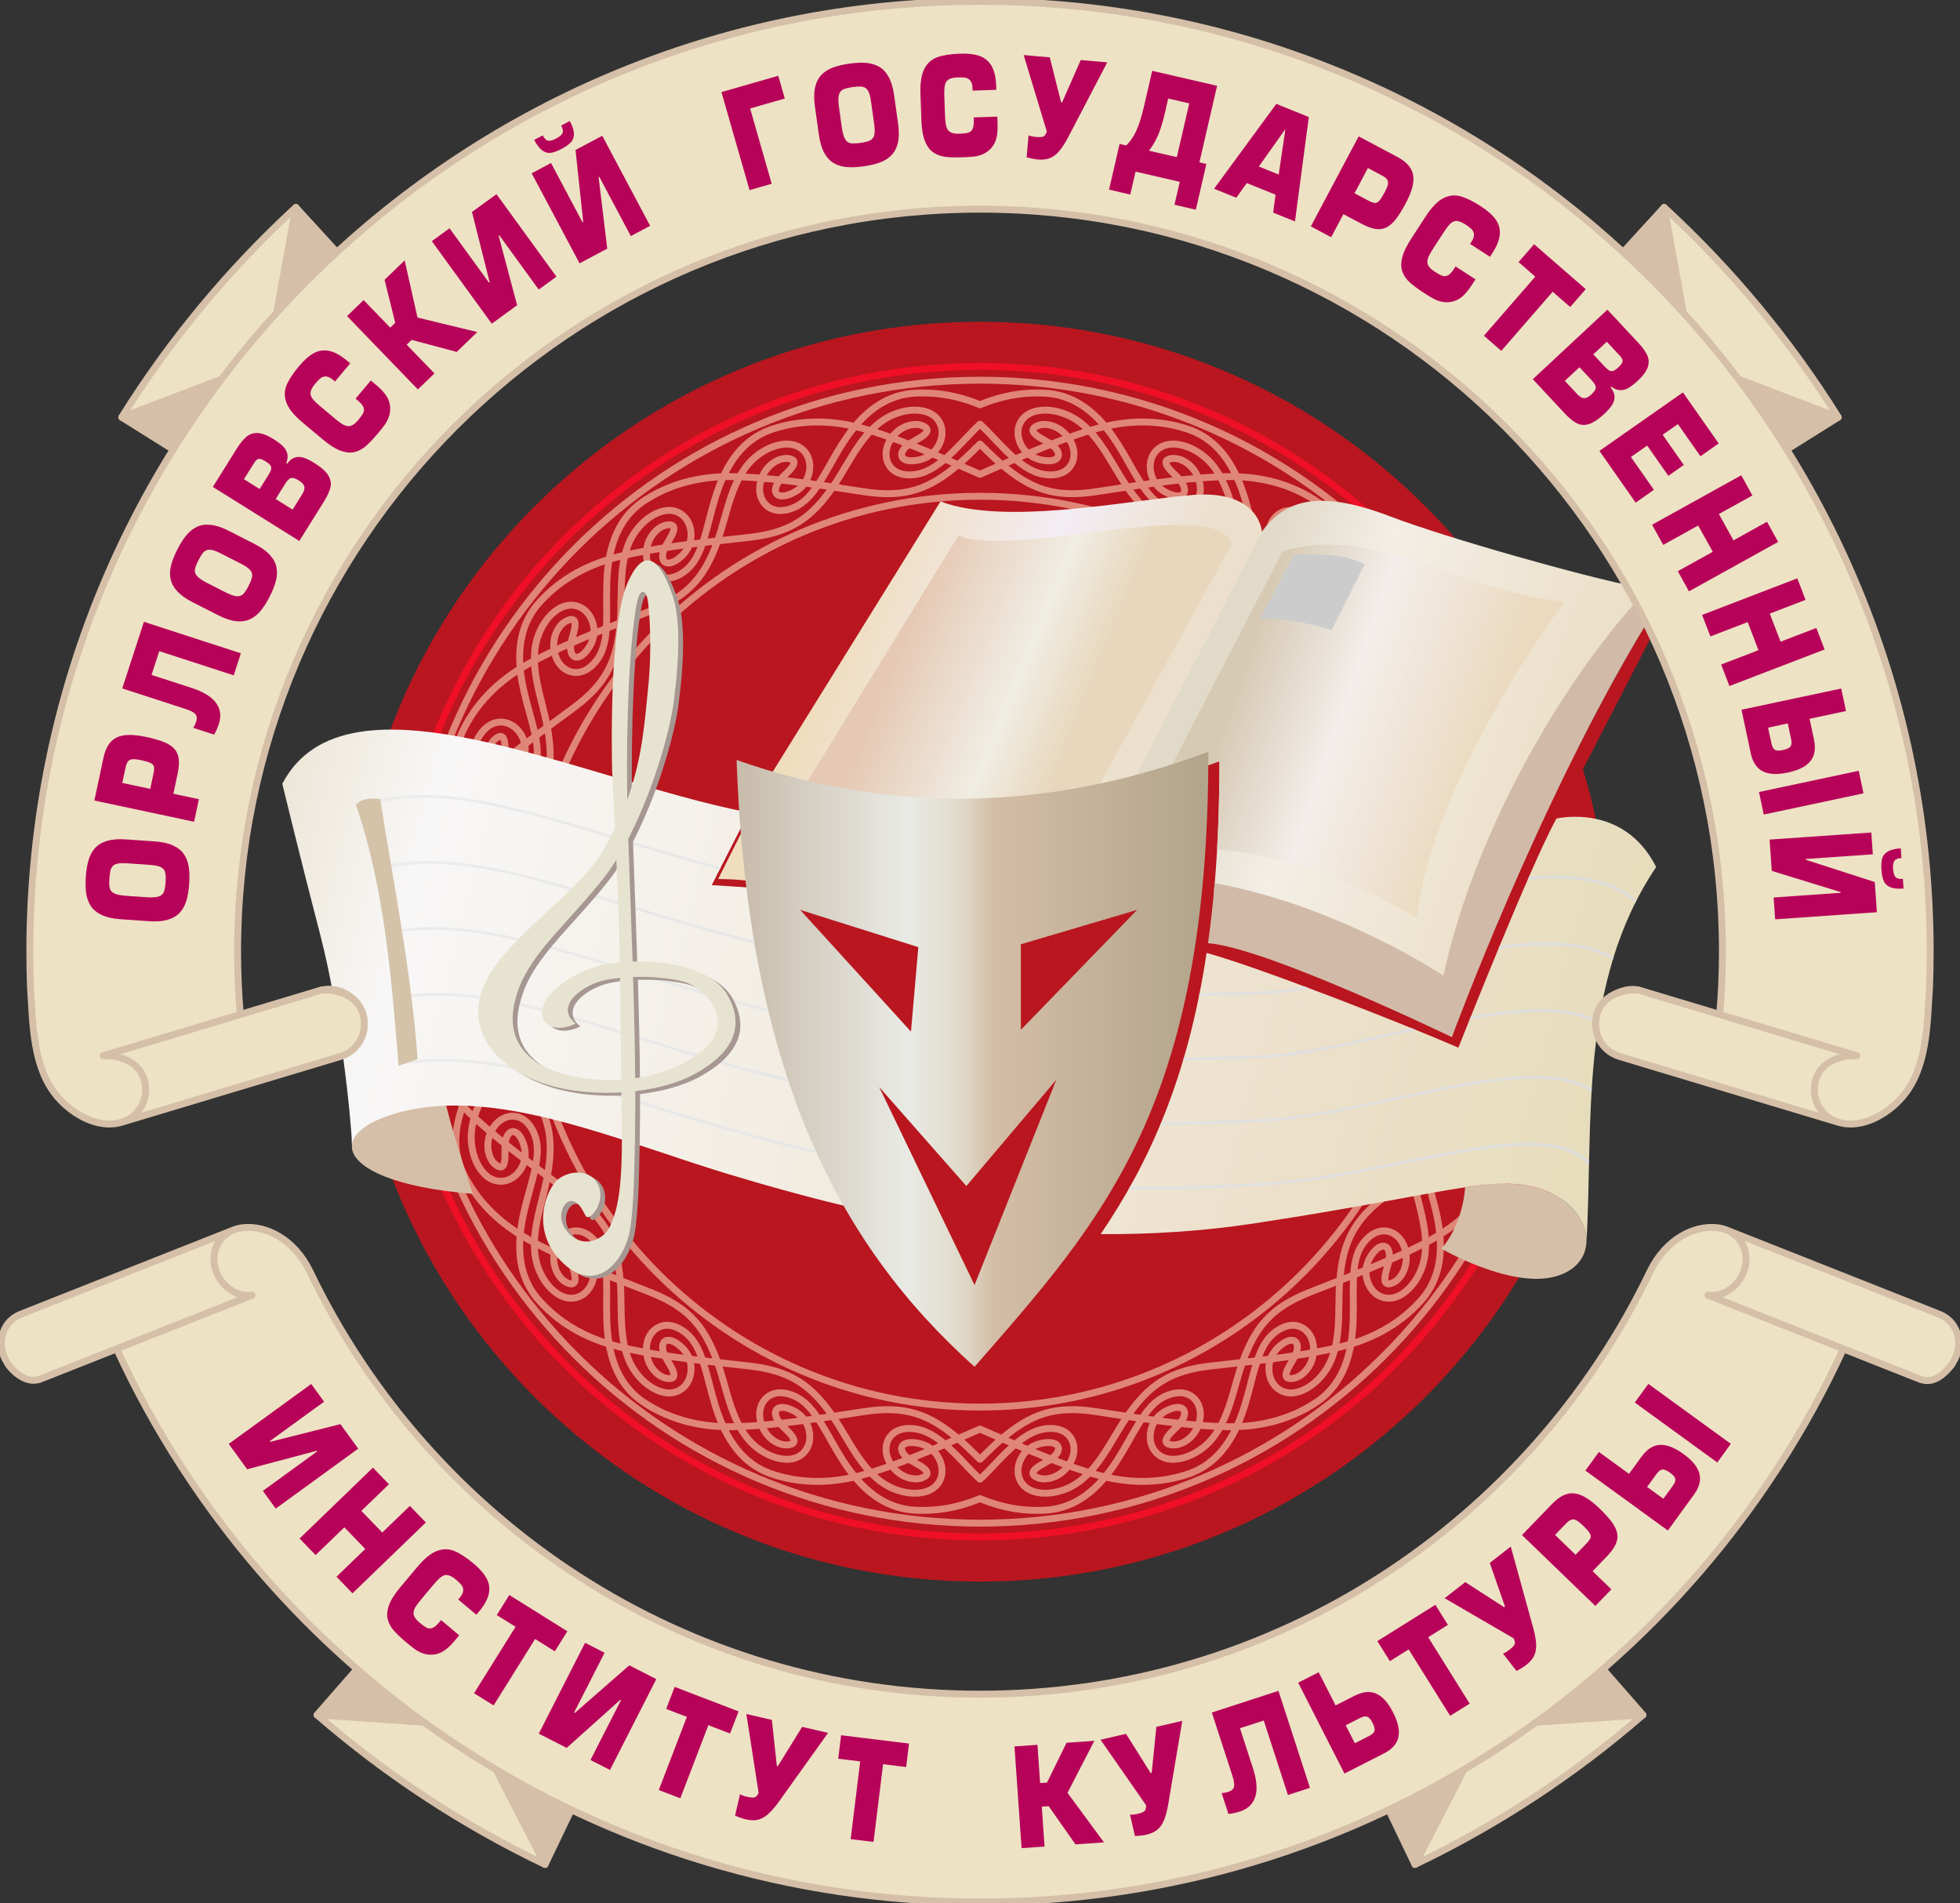 <?xml version="1.0" encoding="utf-8"?>
<!-- Generator: Adobe Illustrator 21.1.0, SVG Export Plug-In . SVG Version: 6.00 Build 0)  -->
<svg version="1.1" id="Layer_1" xmlns="http://www.w3.org/2000/svg" xmlns:xlink="http://www.w3.org/1999/xlink" x="0px" y="0px"
	 viewBox="0 0 201.246 195.406" enable-background="new 0 0 201.246 195.406" xml:space="preserve">
<rect x="0" y="0" width="201.246" height="195.406" fill="#333333" stroke="none"/>
<path id="_226324256" fill="#B9161F" d="M100.623,33.032c28.479,0,52.663,18.418,61.291,43.989V77.02
	c2.212-4.405,4.612-8.85,7.12-12.973c0.196,0.398,0.39,0.799,0.579,1.201l-7.081,13.719c1.794,5.931,2.762,12.22,2.762,18.735
	c0,0.297-0.008,0.593-0.012,0.889c-4.265,4.679-4.484,13.394-2.778,17.942c-8.063,26.528-32.721,45.84-61.881,45.84
	c-35.711,0-64.671-28.96-64.671-64.671S64.912,33.032,100.623,33.032z"/>
<path id="_226318400" fill="none" stroke="#E08676" stroke-width="0.709" stroke-linecap="round" stroke-linejoin="round" d="
	M50.545,110.735c-1.182,2.116-2.393,4.342-2.126,6.724c0.154,1.383,0.721,2.531,1.467,3.199c1.124,1.006,2.621,0.733,3.473-0.455
	c0.688-0.963,0.698-2.021,0.31-2.981c-0.496-1.225-1.241-1.333-1.609-0.567c-0.315,0.653-0.177,1.491-0.212,2.195
	c-0.047,0.923-0.344,1.285-1.074,0.619c-0.645-0.587-1.121-2.236-0.065-3.782c1.02-1.494,3.252-1.69,4.207,0.865
	c0.793,2.123-0.434,4.824-1.149,8.019c-0.852,3.794-0.357,6.561,1.345,8.669c2.036,2.406,4.82,4.096,8.273,4.979
	c3.391,0.867,7.775,1.393,13.51,2.016c4.313,0.469,6.43,2.019,8.638,5.209c1.746,2.525,3.117,6.045,6.099,7.349
	c1.275,0.557,2.552,0.642,3.504,0.329c1.434-0.47,1.946-1.903,1.342-3.234c-0.489-1.079-1.4-1.615-2.427-1.759
	c-1.309-0.184-1.774,0.407-1.296,1.109c0.408,0.6,1.203,0.898,1.796,1.281c0.775,0.502,0.94,0.939-0.001,1.239
	c-0.831,0.265-2.498-0.146-3.309-1.834c-0.784-1.63,0.161-3.661,2.853-3.21c2.565,0.43,4.737,3.538,6.532,5.144
	c1.795-1.605,3.967-4.714,6.532-5.144c2.691-0.451,3.637,1.58,2.853,3.21c-0.811,1.688-2.478,2.099-3.309,1.834
	c-0.941-0.3-0.776-0.737,0-1.239c0.592-0.383,1.387-0.682,1.795-1.281c0.479-0.702,0.013-1.293-1.296-1.109
	c-1.026,0.144-1.938,0.68-2.427,1.759c-0.604,1.331-0.092,2.765,1.342,3.234c0.952,0.313,2.229,0.228,3.504-0.329
	c2.981-1.304,4.353-4.823,6.1-7.349c2.207-3.19,4.324-4.74,8.637-5.209c5.734-0.623,10.119-1.148,13.51-2.016
	c3.454-0.884,6.237-2.573,8.273-4.979c1.702-2.108,2.196-4.875,1.346-8.669c-0.717-3.194-1.943-5.896-1.149-8.019
	c0.955-2.556,3.187-2.359,4.207-0.865c1.055,1.546,0.578,3.195-0.066,3.782c-0.73,0.666-1.027,0.304-1.074-0.619
	c-0.035-0.704,0.104-1.542-0.211-2.195c-0.369-0.766-1.114-0.657-1.609,0.567c-0.389,0.961-0.38,2.019,0.31,2.981
	c0.851,1.188,2.348,1.461,3.472,0.455c0.747-0.668,1.313-1.816,1.467-3.199c0.267-2.382-0.944-4.607-2.125-6.724 M53.547,110.72
	c0.074,0.092,0.148,0.185,0.223,0.277c2.718,3.38,3.119,5.974,2.424,9.79c-0.55,3.021-2.069,6.479-0.883,9.509
	c0.508,1.296,1.351,2.259,2.245,2.711c1.346,0.681,2.722,0.03,3.236-1.339c0.416-1.108,0.151-2.132-0.473-2.959
	c-0.796-1.056-1.544-0.967-1.702-0.132c-0.135,0.712,0.217,1.485,0.364,2.175c0.194,0.904,0.001,1.33-0.877,0.877
	c-0.774-0.4-1.662-1.87-1.043-3.637c0.599-1.708,2.703-2.475,4.288-0.253c1.315,1.845,0.83,4.771,0.965,8.043
	c0.16,3.884,1.354,6.429,3.543,8.025c2.59,1.797,5.716,2.709,9.28,2.668c3.5-0.039,7.871-0.667,13.571-1.55
	c4.286-0.663,6.732,0.286,9.691,2.797c0.742,0.631,1.475,1.367,2.223,2.096c0.748-0.729,1.48-1.465,2.224-2.096
	c2.958-2.511,5.404-3.46,9.69-2.797c5.701,0.883,10.071,1.511,13.571,1.55c3.564,0.041,6.691-0.871,9.28-2.668
	c2.189-1.597,3.384-4.142,3.543-8.025c0.135-3.271-0.351-6.198,0.965-8.043c1.585-2.222,3.689-1.455,4.288,0.253
	c0.619,1.767-0.269,3.236-1.043,3.637c-0.878,0.453-1.071,0.027-0.877-0.877c0.148-0.689,0.499-1.463,0.364-2.175
	c-0.158-0.835-0.906-0.924-1.701,0.132c-0.625,0.827-0.89,1.851-0.473,2.959c0.515,1.369,1.89,2.02,3.235,1.339
	c0.895-0.452,1.737-1.415,2.245-2.711c1.187-3.03-0.333-6.487-0.883-9.509c-0.695-3.816-0.294-6.41,2.424-9.79
	c0.075-0.093,0.149-0.186,0.223-0.277 M45.343,110.713c0.736,1.215,1.66,2.37,2.771,3.457c2.504,2.446,6.038,5.093,10.692,8.501
	c3.501,2.562,4.559,4.963,4.876,8.829c0.25,3.061-0.323,6.794,1.607,9.413c0.826,1.12,1.89,1.832,2.87,2.038
	c1.477,0.309,2.637-0.676,2.779-2.131c0.115-1.179-0.405-2.099-1.223-2.736c-1.041-0.813-1.74-0.535-1.677,0.313
	c0.054,0.724,0.593,1.379,0.914,2.007c0.421,0.823,0.345,1.285-0.62,1.074c-0.853-0.187-2.09-1.376-1.948-3.243
	c0.136-1.804,1.971-3.09,4.075-1.354c1.749,1.441,2.038,4.394,3.015,7.519c1.159,3.711,2.971,5.859,5.499,6.835
	c2.966,1.065,6.222,1.138,9.655,0.176c3.218-0.901,7.063-2.526,11.993-4.697c4.93,2.171,8.775,3.796,11.994,4.697
	c3.433,0.962,6.688,0.89,9.654-0.176c2.528-0.976,4.34-3.124,5.5-6.835c0.977-3.125,1.265-6.077,3.014-7.519
	c2.105-1.736,3.939-0.45,4.076,1.354c0.141,1.867-1.097,3.057-1.949,3.243c-0.965,0.211-1.041-0.251-0.62-1.074
	c0.321-0.628,0.86-1.283,0.915-2.007c0.063-0.848-0.637-1.126-1.678-0.313c-0.817,0.638-1.338,1.558-1.223,2.736
	c0.143,1.455,1.303,2.439,2.779,2.131c0.98-0.206,2.045-0.918,2.87-2.038c1.931-2.619,1.357-6.353,1.608-9.413
	c0.316-3.866,1.375-6.268,4.875-8.829c4.654-3.408,8.189-6.055,10.692-8.501c1.111-1.087,2.036-2.242,2.771-3.457 M48.863,110.691
	c-0.153,0.272-0.307,0.552-0.455,0.836c-1.804,3.443-2.042,6.244-0.944,8.722c1.344,2.851,3.596,5.203,6.703,6.951
	c3.051,1.715,7.15,3.356,12.528,5.443c4.043,1.568,5.688,3.614,6.994,7.267c1.033,2.892,1.446,6.646,3.989,8.677
	c1.088,0.868,2.299,1.28,3.3,1.226c1.506-0.084,2.372-1.335,2.133-2.778c-0.193-1.168-0.935-1.922-1.889-2.326
	c-1.217-0.516-1.82-0.065-1.539,0.736c0.239,0.685,0.93,1.179,1.402,1.702c0.62,0.686,0.666,1.151-0.321,1.197
	c-0.871,0.04-2.374-0.788-2.722-2.628c-0.335-1.778,1.104-3.495,3.587-2.362c2.063,0.939,3.105,3.717,4.857,6.482
	c2.08,3.284,4.387,4.891,7.081,5.179c2.356,0.196,4.726-0.19,7.056-1.163c2.33,0.973,4.699,1.359,7.056,1.163
	c2.694-0.288,5.001-1.895,7.081-5.179c1.752-2.766,2.796-5.543,4.857-6.482c2.483-1.133,3.922,0.584,3.587,2.362
	c-0.347,1.84-1.851,2.668-2.722,2.628c-0.986-0.046-0.94-0.512-0.321-1.197c0.474-0.523,1.164-1.018,1.403-1.702
	c0.28-0.802-0.323-1.252-1.54-0.736c-0.954,0.404-1.695,1.158-1.889,2.326c-0.239,1.443,0.627,2.694,2.133,2.778
	c1.001,0.055,2.213-0.357,3.3-1.226c2.543-2.031,2.956-5.785,3.989-8.677c1.307-3.652,2.951-5.698,6.995-7.267
	c5.378-2.087,9.477-3.729,12.528-5.443c3.106-1.748,5.358-4.101,6.702-6.951c1.099-2.478,0.859-5.278-0.944-8.722
	c-0.148-0.284-0.301-0.563-0.454-0.836 M50.545,84.672c-1.182-2.116-2.393-4.342-2.126-6.724c0.154-1.383,0.721-2.53,1.467-3.199
	c1.124-1.006,2.621-0.733,3.473,0.456c0.688,0.963,0.697,2.02,0.31,2.98c-0.496,1.226-1.241,1.333-1.609,0.567
	c-0.315-0.652-0.177-1.49-0.212-2.195c-0.047-0.923-0.344-1.285-1.074-0.619c-0.645,0.587-1.121,2.236-0.065,3.782
	c1.02,1.494,3.252,1.691,4.207-0.865c0.793-2.123-0.434-4.824-1.149-8.019c-0.852-3.794-0.357-6.561,1.345-8.669
	c2.036-2.406,4.82-4.096,8.273-4.979c3.391-0.867,7.775-1.393,13.51-2.016c4.313-0.469,6.43-2.019,8.638-5.209
	c1.746-2.525,3.117-6.045,6.099-7.349c1.275-0.557,2.552-0.642,3.504-0.329c1.434,0.471,1.946,1.903,1.342,3.235
	c-0.489,1.078-1.4,1.614-2.427,1.758c-1.309,0.184-1.774-0.407-1.296-1.109c0.408-0.6,1.203-0.898,1.796-1.281
	c0.775-0.502,0.94-0.939-0.001-1.239c-0.831-0.265-2.498,0.146-3.309,1.834c-0.784,1.631,0.161,3.661,2.853,3.211
	c2.565-0.431,4.737-3.539,6.532-5.145c1.795,1.605,3.967,4.714,6.532,5.145c2.691,0.45,3.637-1.58,2.853-3.211
	c-0.811-1.688-2.478-2.099-3.309-1.834c-0.941,0.3-0.776,0.737,0,1.239c0.592,0.383,1.387,0.682,1.795,1.281
	c0.479,0.702,0.013,1.293-1.296,1.109c-1.026-0.144-1.938-0.68-2.427-1.758c-0.604-1.332-0.092-2.765,1.342-3.235
	c0.952-0.313,2.229-0.228,3.504,0.329c2.981,1.304,4.353,4.823,6.1,7.349c2.207,3.19,4.324,4.74,8.637,5.209
	c5.734,0.623,10.119,1.148,13.51,2.016c3.454,0.884,6.237,2.573,8.273,4.979c1.702,2.108,2.196,4.875,1.346,8.669
	c-0.717,3.194-1.943,5.896-1.149,8.019c0.955,2.557,3.187,2.359,4.207,0.865c1.055-1.546,0.578-3.195-0.066-3.782
	c-0.73-0.666-1.027-0.304-1.074,0.619c-0.035,0.705,0.104,1.543-0.211,2.195c-0.369,0.766-1.114,0.658-1.609-0.567
	c-0.389-0.961-0.38-2.018,0.31-2.98c0.851-1.189,2.348-1.462,3.472-0.456c0.747,0.669,1.313,1.816,1.467,3.199
	c0.267,2.382-0.944,4.607-2.125,6.724 M53.547,84.688c0.074-0.093,0.148-0.185,0.223-0.278c2.718-3.38,3.119-5.974,2.424-9.79
	c-0.55-3.021-2.069-6.479-0.883-9.509c0.508-1.296,1.351-2.259,2.245-2.711c1.346-0.681,2.722-0.03,3.236,1.339
	c0.416,1.108,0.151,2.132-0.473,2.96c-0.796,1.055-1.544,0.966-1.702,0.131c-0.135-0.712,0.217-1.485,0.364-2.175
	c0.194-0.904,0.001-1.33-0.877-0.876c-0.774,0.399-1.662,1.869-1.043,3.636c0.599,1.708,2.703,2.475,4.288,0.253
	c1.315-1.845,0.83-4.771,0.965-8.042c0.16-3.885,1.354-6.43,3.543-8.026c2.59-1.797,5.716-2.709,9.28-2.668
	c3.5,0.04,7.871,0.667,13.571,1.55c4.286,0.663,6.732-0.286,9.691-2.797c0.742-0.631,1.475-1.367,2.223-2.096
	c0.748,0.729,1.48,1.465,2.224,2.096c2.958,2.511,5.404,3.46,9.69,2.797c5.701-0.883,10.071-1.51,13.571-1.55
	c3.564-0.041,6.691,0.871,9.28,2.668c2.189,1.597,3.384,4.142,3.543,8.026c0.135,3.271-0.351,6.197,0.965,8.042
	c1.585,2.222,3.689,1.455,4.288-0.253c0.619-1.767-0.269-3.236-1.043-3.636c-0.878-0.454-1.071-0.028-0.877,0.876
	c0.148,0.689,0.499,1.463,0.364,2.175c-0.158,0.835-0.906,0.924-1.701-0.131c-0.625-0.828-0.89-1.852-0.473-2.96
	c0.515-1.369,1.89-2.02,3.235-1.339c0.895,0.452,1.737,1.415,2.245,2.711c1.187,3.03-0.333,6.487-0.883,9.509
	c-0.695,3.816-0.294,6.41,2.424,9.79c0.075,0.094,0.149,0.186,0.223,0.278 M45.343,84.694c0.736-1.215,1.66-2.37,2.771-3.457
	c2.504-2.446,6.038-5.093,10.692-8.5c3.501-2.563,4.559-4.963,4.876-8.83c0.25-3.061-0.323-6.794,1.607-9.413
	c0.826-1.12,1.89-1.832,2.87-2.038c1.477-0.309,2.637,0.676,2.779,2.131c0.115,1.179-0.405,2.099-1.223,2.737
	c-1.041,0.813-1.74,0.534-1.677-0.313c0.054-0.724,0.593-1.379,0.914-2.007c0.421-0.823,0.345-1.285-0.62-1.074
	c-0.853,0.187-2.09,1.376-1.948,3.243c0.136,1.804,1.971,3.09,4.075,1.354c1.749-1.441,2.038-4.394,3.015-7.519
	c1.159-3.711,2.971-5.859,5.499-6.835c2.966-1.065,6.222-1.138,9.655-0.176c3.218,0.901,7.063,2.526,11.993,4.697
	c4.93-2.171,8.775-3.796,11.994-4.697c3.433-0.962,6.688-0.89,9.654,0.176c2.528,0.976,4.34,3.124,5.5,6.835
	c0.977,3.125,1.265,6.077,3.014,7.519c2.105,1.736,3.939,0.45,4.076-1.354c0.141-1.867-1.097-3.057-1.949-3.243
	c-0.965-0.211-1.041,0.251-0.62,1.074c0.321,0.628,0.86,1.283,0.915,2.007c0.063,0.848-0.637,1.126-1.678,0.313
	c-0.817-0.639-1.338-1.559-1.223-2.737c0.143-1.455,1.303-2.439,2.779-2.131c0.98,0.206,2.045,0.918,2.87,2.038
	c1.931,2.619,1.357,6.353,1.608,9.413c0.316,3.867,1.375,6.268,4.875,8.83c4.654,3.407,8.189,6.054,10.692,8.5
	c1.111,1.087,2.036,2.242,2.771,3.457 M48.863,84.716c-0.153-0.272-0.307-0.552-0.455-0.836c-1.804-3.443-2.042-6.244-0.944-8.722
	c1.344-2.851,3.596-5.203,6.703-6.95c3.051-1.716,7.15-3.357,12.528-5.444c4.043-1.568,5.688-3.613,6.994-7.267
	c1.033-2.892,1.446-6.646,3.989-8.677c1.088-0.868,2.299-1.28,3.3-1.225c1.506,0.083,2.372,1.334,2.133,2.777
	c-0.193,1.168-0.935,1.922-1.889,2.326c-1.217,0.516-1.82,0.066-1.539-0.736c0.239-0.685,0.93-1.179,1.402-1.702
	c0.62-0.686,0.666-1.151-0.321-1.197c-0.871-0.04-2.374,0.788-2.722,2.628c-0.335,1.778,1.104,3.495,3.587,2.363
	c2.063-0.94,3.105-3.718,4.857-6.482c2.08-3.285,4.387-4.892,7.081-5.18c2.356-0.196,4.726,0.19,7.056,1.163
	c2.33-0.973,4.699-1.359,7.056-1.163c2.694,0.288,5.001,1.895,7.081,5.18c1.752,2.765,2.796,5.542,4.857,6.482
	c2.483,1.132,3.922-0.585,3.587-2.363c-0.347-1.84-1.851-2.668-2.722-2.628c-0.986,0.046-0.94,0.512-0.321,1.197
	c0.474,0.523,1.164,1.018,1.403,1.702c0.28,0.803-0.323,1.252-1.54,0.736c-0.954-0.404-1.695-1.158-1.889-2.326
	c-0.239-1.443,0.627-2.694,2.133-2.777c1.001-0.056,2.213,0.356,3.3,1.225c2.543,2.031,2.956,5.785,3.989,8.677
	c1.307,3.653,2.951,5.698,6.995,7.267c5.378,2.087,9.477,3.729,12.528,5.444c3.106,1.747,5.358,4.1,6.702,6.95
	c1.099,2.478,0.859,5.278-0.944,8.722c-0.148,0.284-0.301,0.563-0.454,0.836"/>
<g>
	<path id="_230079728" fill="none" stroke="#EF0F26" stroke-width="0.709" stroke-linecap="round" stroke-linejoin="round" d="
		M160.709,97.703c0,33.179-26.907,60.086-60.086,60.086s-60.086-26.907-60.086-60.086s26.907-60.086,60.086-60.086
		c27.366,0,50.466,18.305,57.72,43.336"/>
	<path id="_230078192" fill="none" stroke="#E08676" stroke-width="0.709" stroke-linecap="round" stroke-linejoin="round" d="
		M159.292,97.703c0,32.396-26.272,58.669-58.669,58.669S41.954,130.1,41.954,97.703s26.272-58.669,58.669-58.669
		c27.258,0,50.18,18.599,56.766,43.795"/>
	<path id="_230102840" fill="none" stroke="#E08676" stroke-width="0.709" stroke-linecap="round" stroke-linejoin="round" d="
		M145.564,110.636c-5.611,19.528-23.61,33.82-44.94,33.82c-25.816,0-46.753-20.937-46.753-46.753S74.807,50.95,100.623,50.95
		s46.753,20.937,46.753,46.753"/>
</g>
<g>
	<path id="_226337480" fill="#D6BFA8" d="M40.188,114.083c-2.67,0.817-3.911,1.879-4.063,3.046c0.005,0.181,0.023,0.688,0.02,0.801
		c0.295,1.995,4.338,3.994,12.395,4.631c0,0-1.989-5.91-2.863-9.59C43.804,113.036,41.919,113.554,40.188,114.083z M150.436,121.894
		c-0.231,3.113-1.631,5.486-2.463,6.291c0,0,6.755,3.907,11.34,2.955c2.252-0.469,3.415-1.85,3.563-3.426
		c0.005-0.075,0.01-0.151,0.015-0.228c0.077-2.439-2.22-5.254-6.619-5.859C154.69,121.409,152.885,121.531,150.436,121.894z"/>
	<g>
		
			<linearGradient id="_226322120_1_" gradientUnits="userSpaceOnUse" x1="1616.444" y1="1971.77" x2="1720.218" y2="2011.551" gradientTransform="matrix(0.283 0 0 0.283 -371.062 -493.237)">
			<stop  offset="0" style="stop-color:#EFDDBE"/>
			<stop  offset="0.549" style="stop-color:#F3EDF4"/>
			<stop  offset="1" style="stop-color:#ECE0CD"/>
		</linearGradient>
		<path id="_226322120" fill="url(#_226322120_1_)" d="M82.417,81.25c11.253,2.669,23.79,2.342,35.042-0.667l13.385-26.021
			l-1.274,0.028c0,0-0.227-4.296-7.056-3.778c-6.302,0.478-19.224,3.223-25.946,0.667L78.708,80.25
			C79.879,80.591,81.246,80.973,82.417,81.25z M76.353,85.035l-2.619,5.209c0,0,2.282,0.003,3.431,0.25L76.353,85.035z"/>
		
			<linearGradient id="_226326512_1_" gradientUnits="userSpaceOnUse" x1="1757.323" y1="1984.873" x2="1868.431" y2="2025.492" gradientTransform="matrix(0.283 0 0 0.283 -371.062 -493.237)">
			<stop  offset="0" style="stop-color:#E2DAC9"/>
			<stop  offset="0.329" style="stop-color:#F3EFE6"/>
			<stop  offset="1" style="stop-color:#ECE0CA"/>
		</linearGradient>
		<path id="_226326512" fill="url(#_226326512_1_)" d="M125.209,78.154c0,4.538-0.191,9.687-0.579,13.531
			c12.785,2.317,23.995,9.815,23.995,9.815c3.418-15.679,13.525-32.011,20.409-39.638c-0.312-0.584-0.686-1.036-1.012-1.612
			c-5.23-1-19.552-5.043-25.23-7.216c-7.111-2.723-10.778-1.89-13.223,1.556l-13.4,25.962
			C117.394,80.225,125.209,78.154,125.209,78.154z"/>
		
			<linearGradient id="_226319936_1_" gradientUnits="userSpaceOnUse" x1="1761.985" y1="1985.045" x2="1847.727" y2="2014.695" gradientTransform="matrix(0.283 0 0 0.283 -371.062 -493.237)">
			<stop  offset="0" style="stop-color:#D7CAB4"/>
			<stop  offset="0.439" style="stop-color:#F3EEEB"/>
			<stop  offset="1" style="stop-color:#EBDAC0"/>
		</linearGradient>
		<path id="_226319936" fill="url(#_226319936_1_)" d="M131.68,56.607l-11.515,22.24l3.903-0.275
			c0.381-0.136,0.762-0.275,1.142-0.418c0,3.199-0.083,6.207-0.245,9.043c10.426,0.819,20.498,7.014,20.498,7.014
			c1.684-14.593,15.216-32.429,15.216-32.429C150.099,60.778,141.118,53.672,131.68,56.607z"/>
		
			<linearGradient id="_226338392_1_" gradientUnits="userSpaceOnUse" x1="1641.716" y1="1967.502" x2="1706.503" y2="1993.806" gradientTransform="matrix(0.283 0 0 0.283 -371.062 -493.237)">
			<stop  offset="0" style="stop-color:#E6C9B4"/>
			<stop  offset="0.631" style="stop-color:#F0EDE3"/>
			<stop  offset="1" style="stop-color:#E8D7BD"/>
		</linearGradient>
		<path id="_226338392" fill="url(#_226338392_1_)" d="M98.431,54.947l-16.618,27.05c10.015,2.375,19.673,3.268,29.688,1.129
			l14.989-27.333C124.645,50.813,103.589,57.49,98.431,54.947z"/>
		<path id="_226318904" fill="#CCCCCC" d="M132.825,56.976l-3.442,6.566c3.722-0.123,7.341,1.145,7.341,1.145l3.389-6.755
			C138.202,56.923,135.684,56.82,132.825,56.976z"/>
		<path id="_226345136" fill="#D1BBA8" d="M124.72,90.669c-0.182,2.155-0.41,4.206-0.686,6.162c6.012,0.452,25.04,9.65,25.04,9.65
			s8.941-24.319,19.96-42.434c-0.362-0.734-0.736-1.463-1.121-2.185c-6.884,7.627-16.289,22.623-19.707,38.302
			C148.206,100.165,137.505,92.987,124.72,90.669z"/>
	</g>
	
		<linearGradient id="_226325840_1_" gradientUnits="userSpaceOnUse" x1="1404.11" y1="2027.798" x2="1910.916" y2="2160.615" gradientTransform="matrix(0.283 0 0 0.283 -371.062 -493.237)">
		<stop  offset="0" style="stop-color:#EBE4D3"/>
		<stop  offset="0.122" style="stop-color:#F8F7F7"/>
		<stop  offset="0.761" style="stop-color:#ECE0CA"/>
		<stop  offset="1" style="stop-color:#E5DCB9"/>
	</linearGradient>
	<path id="_226325840" fill="url(#_226325840_1_)" d="M123.889,97.83c-1.931,12.793-5.848,21.46-10.878,28.871
		c5.094,0.034,10.337-0.284,15.628-1.081c10.951-1.65,17.408-3.077,21.797-3.727c2.449-0.363,4.254-0.484,5.835-0.267
		c4.399,0.605,6.696,3.42,6.619,5.859c0.724-11.909-0.882-26.543,7.157-38.468c-3.322-6.644-10.233-4.982-10.233-4.982
		c-2.571,4.554-10.071,23.52-10.071,23.52C143.629,104.913,129.15,99.266,123.889,97.83z M32.907,96.074
		c1.979,7.604,3.143,18.549,3.232,21.414c0.151-1.167,1.589-2.297,4.259-3.114c1.731-0.529,3.543-0.798,5.415-0.862
		c8.931-0.306,19.222,4.051,28.669,6.936c3.537,1.08,9.408,2.746,13.851,3.719c-4.841-8.564-9.025-19.551-10.667-33
		c-1.867-0.135-4.587-0.295-4.587-0.295l3.532-6.931l-0.049-0.587c-17.021-3.375-41.06-15.4-47.576-2.885
		C28.988,80.468,30.802,87.99,32.907,96.074z"/>
	
		<linearGradient id="_226330928_1_" gradientUnits="userSpaceOnUse" x1="1575.632" y1="2123.402" x2="1746.503" y2="2123.402" gradientTransform="matrix(0.283 0 0 0.283 -371.062 -493.237)">
		<stop  offset="0" style="stop-color:#C6B9A7"/>
		<stop  offset="0.38" style="stop-color:#E9EAE5"/>
		<stop  offset="0.502" style="stop-color:#DFD8C6"/>
		<stop  offset="0.561" style="stop-color:#D4BDA6"/>
		<stop  offset="1" style="stop-color:#B3A58B"/>
	</linearGradient>
	<path id="_226330928" fill="url(#_226330928_1_)" d="M100.064,140.32C85.888,127.636,76.75,109.734,75.63,78.026
		c16.147,5.652,32.295,5.186,48.442-0.851C124.073,113.546,113.226,125.241,100.064,140.32z M82.157,93.413l11.378,12.497
		l0.755-8.673L82.157,93.413z M116.757,93.413l-11.937,3.528v8.782L116.757,93.413z M90.272,111.599l9.792,20.331l8.394-21.077
		l-9.232,10.912L90.272,111.599L90.272,111.599z"/>
	<path id="_226338800" fill="none" d="M123.889,97.83c-1.931,12.793-5.848,21.46-10.878,28.871
		c5.094,0.034,10.337-0.284,15.628-1.081c10.951-1.65,17.408-3.077,21.797-3.727c2.449-0.363,4.254-0.484,5.835-0.267
		c4.399,0.605,6.696,3.42,6.619,5.859c0.724-11.909-0.882-26.543,7.157-38.468c-3.322-6.644-10.233-4.982-10.233-4.982
		c-2.571,4.554-10.071,23.52-10.071,23.52C143.629,104.913,129.15,99.266,123.889,97.83z M32.907,96.074
		c1.979,7.604,3.143,18.549,3.232,21.414c0.151-1.167,1.589-2.297,4.259-3.114c1.731-0.529,3.543-0.798,5.415-0.862
		c8.931-0.306,19.222,4.051,28.669,6.936c3.537,1.08,7.59,2.184,12.033,3.157c-4.841-8.564-8.25-19.087-9.892-32.536
		c-1.867-0.135-3.543-0.197-3.543-0.197l2.946-5.793c-0.049-0.616-0.094-1.237-0.136-1.865c-16.928-3.479-40.387-15.26-46.904-2.745
		C28.988,80.468,30.802,87.99,32.907,96.074z"/>
	
		<linearGradient id="_226340048_1_" gradientUnits="userSpaceOnUse" x1="1469.471" y1="2091.007" x2="1877.263" y2="2118.051" gradientTransform="matrix(0.283 0 0 0.283 -371.062 -493.237)">
		<stop  offset="0" style="stop-color:#EBEBEB"/>
		<stop  offset="1" style="stop-color:#DCDCDC"/>
	</linearGradient>
	<path id="_226340048" fill="url(#_226340048_1_)" d="M42.211,102.082c7.048-0.725,14.206,1.485,23.286,4.29
		c4.564,1.41,9.617,2.971,15.381,4.382l0.098,0.295c-0.024,0.009-0.051,0.011-0.078,0.004c-5.812-1.42-10.895-2.99-15.484-4.407
		c-9.044-2.795-16.175-4.996-23.166-4.279L42.02,102.4l-0.047-0.298L42.211,102.082z M123.17,101.962l-0.058,0.282
		c0.01,0.002,0.021,0.003,0.03,0.003c1.158-0.015,2.33-0.04,3.518-0.076c1.193-0.036,2.4-0.082,3.621-0.141l0,0
		c0.579-0.029,1.205-0.091,1.868-0.179c0.659-0.086,1.359-0.199,2.091-0.333c0.052-0.009,0.091-0.045,0.108-0.09l-0.396-0.147
		c-0.64,0.113-1.256,0.211-1.841,0.288c-0.654,0.086-1.271,0.146-1.846,0.176c-1.227,0.059-2.431,0.105-3.614,0.141
		C125.474,101.922,124.313,101.947,123.17,101.962z M121.561,108.576l-0.082,0.278c0.013,0.005,0.027,0.007,0.042,0.007
		c1.387-0.015,2.796-0.044,4.228-0.089c1.438-0.045,2.897-0.106,4.382-0.186l0,0c3.582-0.205,8.018-1.203,12.571-2.227
		c0.853-0.191,1.708-0.384,2.52-0.563c0.047-0.011,0.084-0.044,0.102-0.086l-0.366-0.148c-0.797,0.177-1.56,0.349-2.317,0.519
		c-4.541,1.021-8.965,2.016-12.524,2.22c-1.489,0.079-2.947,0.141-4.376,0.186C124.32,108.532,122.927,108.562,121.561,108.576z
		 M119.242,115.201l-0.114,0.274c0.017,0.007,0.035,0.011,0.055,0.011c1.718-0.006,3.475-0.036,5.271-0.092h0.001
		c1.802-0.057,3.643-0.14,5.524-0.251c4.242-0.264,8.984-1.277,13.608-2.265c8.063-1.723,15.771-3.37,19.761-0.817
		c0.021,0.014,0.044,0.021,0.067,0.022l0.02-0.304c-4.106-2.557-11.829-0.907-19.907,0.818c-4.614,0.986-9.346,1.998-13.565,2.259
		c-1.888,0.112-3.726,0.195-5.517,0.252C122.669,115.165,120.936,115.196,119.242,115.201L119.242,115.201z M116.036,121.82
		l-0.15,0.266c0.021,0.012,0.044,0.019,0.069,0.019c2.168,0.021,4.406,0.001,6.716-0.064c2.314-0.066,4.699-0.178,7.156-0.339
		c4.916-0.323,9.924-1.337,14.564-2.275c8.287-1.677,15.401-3.116,18.663,0.048c0.027,0.025,0.062,0.039,0.097,0.04l0.007-0.334
		c-3.408-3.151-10.533-1.711-18.822-0.033c-4.63,0.936-9.625,1.947-14.527,2.27c-2.463,0.161-4.843,0.272-7.146,0.339
		C120.383,121.818,118.175,121.838,116.036,121.82z M164.132,105.094l0.046-0.29c-1.545-0.831-3.522-1.177-5.775-1.197
		c-2.237-0.021-4.747,0.276-7.374,0.73l-0.116,0.289c0.023,0.009,0.05,0.013,0.077,0.008c2.646-0.461,5.171-0.764,7.411-0.742
		c2.229,0.021,4.178,0.362,5.686,1.187C164.101,105.086,164.116,105.092,164.132,105.094L164.132,105.094z M165.593,98.541
		l0.084-0.277c-1.382-0.855-3.14-1.302-5.142-1.453c-1.983-0.15-4.211-0.014-6.557,0.295l-0.117,0.283
		c0.021,0.01,0.047,0.014,0.072,0.01c2.356-0.313,4.594-0.454,6.58-0.303c1.975,0.149,3.7,0.588,5.044,1.43
		C165.569,98.532,165.581,98.537,165.593,98.541L165.593,98.541z M167.892,92.718c0.043-0.087,0.086-0.175,0.13-0.262
		c-1.174-1.151-2.776-1.856-4.669-2.229c-1.876-0.368-4.041-0.41-6.354-0.237l-0.122,0.279c0.021,0.009,0.044,0.013,0.067,0.012
		c2.319-0.178,4.484-0.14,6.354,0.228c1.856,0.364,3.423,1.055,4.556,2.183C167.865,92.702,167.878,92.711,167.892,92.718z
		 M83.861,118.387l-0.134-0.293c-6.636-1.523-12.341-3.3-17.461-4.894c-9.064-2.821-16.306-5.074-23.684-4.368l-0.362-0.012
		l-1.239,0.455l0.342-0.004c7.772-1.115,15.297,1.226,24.858,4.202c5.151,1.604,10.895,3.392,17.589,4.923
		C83.801,118.404,83.832,118.4,83.861,118.387z M78.918,103.889l-0.071-0.296c-5.25-1.33-9.896-2.755-14.109-4.047
		c-9.351-2.867-16.574-5.082-23.488-4.156l-0.154,0.016l0.039,0.286l0.16-0.02c6.853-0.915,14.047,1.291,23.359,4.146
		c4.239,1.301,8.917,2.735,14.196,4.07C78.873,103.895,78.897,103.895,78.918,103.889z M77.472,96.871l-0.05-0.294
		c-4.971-1.28-9.403-2.631-13.427-3.855c-9.706-2.955-17.039-5.187-23.85-3.994l-0.357,0.056l0.063,0.286l0.342-0.062
		c6.747-1.181,14.05,1.042,23.719,3.985c4.042,1.23,8.497,2.588,13.501,3.875C77.433,96.874,77.453,96.874,77.472,96.871z
		 M73.884,89.292l0.131-0.258c-0.009-0.005-0.018-0.008-0.027-0.011c-3.9-1.059-7.458-2.135-10.735-3.125
		C53.172,82.849,45.732,80.6,39.04,82.086l-0.197,0.024l0.082,0.286l0.16-0.028c6.626-1.477,14.038,0.765,24.085,3.803
		C66.44,87.16,69.99,88.235,73.884,89.292L73.884,89.292z"/>
	<path id="_226313792" fill="#D4C3A8" d="M36.539,82.602c0.84-0.896,2.491-0.57,2.491-0.57c1.349,8.485,3.231,17.877,3.844,26.699
		l-1.949,0.679C40.212,100.575,39.463,91.058,36.539,82.602z"/>
	<g>
		<path id="_226332488" fill="#A79792" d="M59.598,105.383c-2.281,1.099-3.832-0.03-3.376-1.709
			c0.456-1.678,3.569-3.993,7.025-4.485c0.285-0.04,0.576-0.074,0.873-0.102c-0.015-0.781-0.029-1.547-0.045-2.287
			c-0.051-2.454-0.17-5.428-0.298-8.235c-0.429,0.689-0.87,1.327-1.321,1.897c-3.619,4.577-7.3,7.537-8.698,11.32
			c-1.399,3.784-0.335,6.072,1.855,7.598c1.405,0.979,4.804,2.009,8.675,1.757c-0.033-3.05-0.08-6.842-0.141-10.452
			c-0.383,0.039-0.766,0.089-1.144,0.152C60.267,101.294,57.347,103.614,59.598,105.383z M65.443,99.006
			c3.896-0.109,8.251,0.862,9.728,3.417c1.765,3.052,0.821,5.858-3.376,8.147c-1.627,0.887-3.776,1.48-6.075,1.752
			c0.004,1.55-0.005,3.1-0.029,4.65c-0.067,4.212-0.18,8.704-0.706,10.404c-1.094,3.54-4.098,5.617-7.207,2.036
			c-2.753-3.171-1.169-7.141,0.078-8.087c1.246-0.946,3.416-0.992,4.115,0.747s-0.974,3.691-1.338,3.051
			c-0.365-0.641-0.669-1.434-1.46-1.525s-1.832,1.804-0.183,3.418c1.48,1.449,3.51,0.567,4.156-0.855
			c0.665-1.465,1.25-3.48,1.196-9.55c-0.007-0.818-0.02-2.297-0.039-4.163c-3.228,0.191-6.598-0.236-9.146-1.359
			c-4.775-2.105-6.935-5.98-4.623-10.344s9.177-8.703,11.74-12.907c0.509-0.833,0.957-1.652,1.354-2.456
			c-0.147-3.009-0.274-5.424-0.288-6.148c-0.03-1.586-0.305-14.737,1.581-19.07c1.886-4.332,3.563-1.927,4.653,1.343
			c0.735,2.205,0.729,5.858,0.122,10.649c-0.458,3.607-2.279,9.57-4.697,14.249c0.126,3.604,0.253,7.108,0.361,10.195
			C65.388,97.402,65.415,98.204,65.443,99.006z M64.894,82.417c1.599-4.397,1.798-8.231,2.125-11.3c0.456-4.271,0.152-7.934,0-9.093
			c-0.151-1.159-0.816-1.53-1.155,0.275C65.115,66.273,64.769,74.515,64.894,82.417z M65.493,100.595
			c0.108,3.464,0.193,6.927,0.219,10.392c1.73-0.254,3.517-0.782,5.23-1.698c6.113-3.265,2.215-7.618-0.432-8.258
			C69.26,100.728,67.422,100.53,65.493,100.595z"/>
		<path id="_226325072" fill="#E7E3D1" d="M59.106,105.087c-2.28,1.099-3.832-0.03-3.376-1.708c0.456-1.679,3.57-3.994,7.026-4.485
			c0.284-0.041,0.576-0.075,0.873-0.103c-0.015-0.781-0.029-1.547-0.045-2.286c-0.052-2.455-0.17-5.429-0.298-8.236
			c-0.429,0.689-0.87,1.328-1.321,1.898c-3.619,4.576-7.3,7.536-8.699,11.32c-1.398,3.783-0.334,6.071,1.855,7.597
			c1.406,0.979,4.805,2.009,8.676,1.757c-0.033-3.05-0.08-6.842-0.141-10.452c-0.383,0.039-0.766,0.089-1.144,0.152
			C59.776,100.998,56.856,103.318,59.106,105.087z M64.95,98.711c3.896-0.109,8.251,0.862,9.729,3.417
			c1.764,3.051,0.821,5.858-3.376,8.146c-1.628,0.887-3.776,1.48-6.076,1.752c0.005,1.55-0.004,3.1-0.029,4.65
			c-0.066,4.212-0.179,8.704-0.705,10.405c-1.095,3.539-4.099,5.616-7.207,2.035c-2.753-3.171-1.17-7.141,0.077-8.087
			c1.247-0.945,3.416-0.992,4.116,0.747c0.699,1.739-0.974,3.692-1.339,3.052c-0.364-0.641-0.669-1.435-1.46-1.526
			c-0.79-0.091-1.831,1.804-0.183,3.418c1.48,1.449,3.51,0.567,4.156-0.855c0.666-1.465,1.251-3.48,1.197-9.55
			c-0.007-0.818-0.021-2.297-0.04-4.163c-3.228,0.192-6.598-0.236-9.146-1.359c-4.775-2.105-6.935-5.98-4.623-10.344
			s9.177-8.703,11.74-12.907c0.509-0.833,0.957-1.652,1.354-2.456c-0.147-3.009-0.274-5.423-0.289-6.147
			c-0.03-1.587-0.304-14.738,1.582-19.07c1.886-4.333,3.563-1.928,4.653,1.342c0.735,2.206,0.729,5.858,0.122,10.649
			c-0.459,3.608-2.28,9.57-4.697,14.249c0.125,3.604,0.253,7.108,0.361,10.195C64.897,97.106,64.924,97.908,64.95,98.711z
			 M64.402,82.121c1.6-4.397,1.798-8.231,2.126-11.3c0.456-4.271,0.151-7.933,0-9.092c-0.152-1.16-0.816-1.531-1.156,0.274
			C64.624,65.977,64.277,74.219,64.402,82.121z M65.002,100.299c0.108,3.464,0.193,6.928,0.219,10.393
			c1.73-0.255,3.516-0.783,5.23-1.698c6.113-3.265,2.214-7.618-0.432-8.259C68.769,100.432,66.931,100.234,65.002,100.299z"/>
	</g>
</g>
<g>
	<path id="_226335248" fill="#D5BFA8" stroke="#D5BFA8" stroke-width="0.709" stroke-linecap="round" stroke-linejoin="round" d="
		M178.554,131.46l21.828,8.637c-0.046,0.063-0.094,0.127-0.145,0.188c-0.729,0.899-1.827,1.48-3.039,1.323l-7.925-3.136
		l-13.902-5.502c1.212,0.157,2.311-0.425,3.039-1.323C178.46,131.586,178.508,131.524,178.554,131.46L178.554,131.46z
		 M190.644,108.385c-1.609-0.065-3.114,0.514-3.858,1.694l-22.459-6.752c0.745-1.18,2.646-1.982,3.859-1.693L190.644,108.385
		L190.644,108.385z M10.603,108.385c1.609-0.065,3.114,0.514,3.859,1.694l22.458-6.752c-0.745-1.18-2.293-2.037-3.859-1.693
		L10.603,108.385z M22.693,131.46l-21.827,8.637c0.045,0.063,0.093,0.127,0.144,0.188c0.729,0.899,1.827,1.48,3.039,1.323
		l7.925-3.136l13.903-5.502c-1.213,0.157-2.312-0.425-3.04-1.323C22.786,131.586,22.739,131.524,22.693,131.46z M55.961,191.411
		l2.698-5.622c-2.644-1.263-5.226-2.643-7.737-4.132L55.961,191.411z M32.557,176.061l10.972,0.749
		c-2.369-1.712-4.662-3.529-6.869-5.445L32.557,176.061z M145.286,191.411l-2.699-5.622c2.644-1.263,5.226-2.643,7.737-4.132
		L145.286,191.411z M168.69,176.061l-10.972,0.748c2.369-1.711,4.662-3.527,6.87-5.443L168.69,176.061z M188.744,42.835
		l-5.284,3.312c-1.551-2.486-3.21-4.897-4.972-7.227L188.744,42.835z M170.872,21.297l1.972,10.818
		c-1.967-2.163-4.028-4.238-6.18-6.218L170.872,21.297z M30.375,21.297l-1.972,10.818c1.966-2.163,4.027-4.238,6.179-6.218
		L30.375,21.297z M12.502,42.835l5.284,3.312c1.551-2.486,3.21-4.897,4.972-7.227L12.502,42.835L12.502,42.835z"/>
	<path id="_226320080" fill="#EDE2C4" stroke="#D5BFA8" stroke-width="0.709" stroke-linecap="round" stroke-linejoin="round" d="
		M11.973,138.473l13.903-5.502c-1.213,0.157-2.312-0.425-3.04-1.323c-1.482-1.83-1.029-4.457,1.06-5.337L2.138,134.92
		c-2.147,0.85-2.628,3.516-1.129,5.365c0.729,0.899,1.897,1.715,3.039,1.323L11.973,138.473z M189.274,138.473l-13.902-5.502
		c1.212,0.157,2.311-0.425,3.039-1.323c1.482-1.83,1.029-4.457-1.06-5.337l21.758,8.609c2.148,0.85,2.628,3.516,1.129,5.365
		c-0.729,0.899-1.78,1.792-3.039,1.323L189.274,138.473z M25.876,132.971l-13.903,5.502c15.442,33.519,49.332,56.792,88.65,56.792
		c39.319,0,73.209-23.273,88.65-56.792l-13.902-5.502c1.212,0.157,2.311-0.425,3.039-1.323c1.482-1.83,1.029-4.457-1.06-5.337
		l-0.138-0.055c-0.296-0.11-0.623-0.187-0.979-0.222c-2.241-0.226-5.149,1.11-6.797,4.482
		c-12.35,25.729-38.519,43.414-68.813,43.414s-56.464-17.685-68.813-43.414c-1.646-3.372-4.556-4.708-6.797-4.482
		c-0.356,0.035-0.684,0.111-0.979,0.222l-0.138,0.055c-2.089,0.88-2.542,3.507-1.06,5.337
		C23.565,132.546,24.663,133.128,25.876,132.971z M170.872,21.297c6.878,6.327,12.9,13.571,17.873,21.538l-10.257-3.915
		c-1.78-2.354-3.664-4.624-5.645-6.805L170.872,21.297z M176.851,97.703c0-42.092-34.136-76.227-76.228-76.227
		S24.397,55.612,24.397,97.703c0,2.146,0.094,4.307,0.276,6.452l-14.07,4.229c2.376-0.098,4.522,1.212,4.336,3.783
		c-0.149,2.06-2.104,3.768-4.954,3.072c-1.61-0.394-3.12-1.502-4.083-2.635c-2.57-3.024-2.527-7.514-2.78-11.426
		c-0.036-1.142-0.06-2.321-0.06-3.477c0-53.873,43.688-97.562,97.562-97.562s97.562,43.688,97.562,97.562
		c0,1.155-0.023,2.335-0.06,3.477c-0.253,3.912-0.21,8.401-2.78,11.426c-0.963,1.133-2.473,2.241-4.083,2.635
		c-2.851,0.695-4.805-1.013-4.954-3.072c-0.187-2.571,1.96-3.881,4.336-3.783l-14.07-4.229
		C176.756,102.01,176.851,99.85,176.851,97.703L176.851,97.703z M188.768,115.219l-22.387-6.73l-0.095-0.028
		c-1.435-0.452-2.337-1.67-2.437-3.043c-0.187-2.571,1.96-3.881,4.336-3.783l22.458,6.751c-2.376-0.098-4.522,1.212-4.336,3.783
		C186.408,113.549,187.32,114.772,188.768,115.219L188.768,115.219z M12.48,115.219l22.386-6.73l0.095-0.028
		c1.436-0.452,2.337-1.67,2.437-3.043c0.187-2.571-1.96-3.881-4.336-3.783l-22.458,6.751c2.376-0.098,4.522,1.212,4.336,3.783
		C14.838,113.549,13.927,114.772,12.48,115.219z M30.374,21.297c-6.878,6.327-12.9,13.571-17.872,21.538l10.256-3.915
		c1.78-2.354,3.664-4.624,5.646-6.805L30.374,21.297z M168.69,176.061c-7.058,6.128-14.931,11.301-23.403,15.351l5.038-9.754
		c2.538-1.505,5.005-3.123,7.394-4.849L168.69,176.061L168.69,176.061z M32.557,176.061c7.059,6.128,14.931,11.301,23.404,15.351
		l-5.039-9.754c-2.538-1.505-5.005-3.123-7.394-4.848L32.557,176.061z"/>
</g>
<path id="_226343432" fill="#B70259" d="M19.424,90.748c-0.046,0.655-0.139,1.222-0.279,1.698s-0.36,0.884-0.662,1.223
	c-0.299,0.337-0.71,0.587-1.229,0.747s-1.169,0.213-1.947,0.159l-2.952-0.207c-0.777-0.054-1.413-0.197-1.907-0.43
	c-0.497-0.232-0.867-0.537-1.116-0.912c-0.247-0.375-0.408-0.809-0.48-1.3c-0.073-0.492-0.087-1.065-0.041-1.721
	s0.14-1.226,0.28-1.702c0.141-0.478,0.36-0.886,0.656-1.223c0.299-0.337,0.708-0.587,1.232-0.748
	c0.522-0.159,1.172-0.212,1.949-0.158l2.952,0.207c0.777,0.054,1.413,0.197,1.906,0.428c0.492,0.23,0.864,0.533,1.113,0.91
	c0.252,0.377,0.412,0.812,0.485,1.305C19.456,89.516,19.47,90.092,19.424,90.748z M17.001,90.579
	c0.031-0.452,0.018-0.793-0.04-1.024c-0.057-0.229-0.205-0.406-0.439-0.527c-0.236-0.121-0.608-0.198-1.119-0.234l-2.354-0.165
	c-0.392-0.026-0.702-0.019-0.93,0.024c-0.227,0.042-0.402,0.124-0.522,0.242c-0.12,0.12-0.206,0.278-0.255,0.477
	s-0.087,0.466-0.11,0.805c-0.031,0.446-0.018,0.783,0.039,1.011c0.057,0.225,0.2,0.396,0.433,0.518
	c0.229,0.121,0.602,0.204,1.113,0.252l2.354,0.165c0.516,0.023,0.898-0.007,1.145-0.093c0.248-0.085,0.418-0.237,0.505-0.454
	C16.909,91.358,16.97,91.026,17.001,90.579z M20.422,82.05l-0.492,2.313L9.69,82.187l0.928-4.365
	c0.115-0.544,0.284-0.99,0.507-1.335c0.222-0.347,0.504-0.603,0.85-0.771c0.345-0.168,0.768-0.256,1.267-0.263
	c0.5-0.007,1.086,0.062,1.759,0.205c0.751,0.159,1.361,0.333,1.827,0.522c0.467,0.19,0.826,0.424,1.072,0.697
	c0.248,0.275,0.398,0.619,0.451,1.031s0.016,0.925-0.114,1.534l-0.436,2.05C17.8,81.492,20.421,82.05,20.422,82.05z M15.424,80.988
	l0.337-1.585c0.067-0.314,0.081-0.549,0.045-0.702c-0.037-0.151-0.15-0.276-0.343-0.371c-0.188-0.095-0.514-0.189-0.971-0.287
	c-0.368-0.078-0.653-0.112-0.858-0.102c-0.202,0.009-0.361,0.078-0.475,0.207c-0.113,0.131-0.201,0.345-0.266,0.646l-0.337,1.585
	L15.424,80.988z M12.554,70.677l2.223-6.84l9.956,3.234l-0.734,2.262l-7.646-2.484L15.56,69.29l4.182,1.358
	c0.736,0.239,1.34,0.537,1.812,0.892c0.469,0.355,0.785,0.767,0.947,1.233c0.162,0.47,0.153,0.981-0.027,1.536
	c-0.132,0.405-0.296,0.776-0.492,1.108l-2.15-0.698c0.113-0.138,0.218-0.356,0.315-0.656c0.1-0.308,0.073-0.555-0.084-0.743
	c-0.157-0.188-0.481-0.361-0.976-0.521L12.554,70.677z M27.689,61.249c-0.298,0.585-0.605,1.07-0.921,1.454
	c-0.315,0.383-0.677,0.673-1.087,0.866c-0.406,0.193-0.883,0.263-1.424,0.208c-0.541-0.057-1.16-0.261-1.854-0.614l-2.637-1.344
	c-0.694-0.354-1.224-0.734-1.588-1.142c-0.367-0.408-0.589-0.833-0.671-1.275c-0.081-0.441-0.06-0.904,0.065-1.385
	s0.337-1.015,0.635-1.6c0.299-0.587,0.607-1.073,0.923-1.457c0.316-0.385,0.678-0.675,1.082-0.869
	c0.407-0.193,0.881-0.264,1.427-0.206c0.542,0.057,1.161,0.262,1.855,0.615l2.637,1.344c0.695,0.354,1.224,0.734,1.588,1.139
	c0.363,0.403,0.588,0.828,0.67,1.272c0.084,0.445,0.062,0.908-0.064,1.391C28.2,60.127,27.988,60.663,27.689,61.249z M25.525,60.147
	c0.205-0.404,0.326-0.723,0.362-0.959c0.038-0.232-0.029-0.453-0.197-0.656c-0.171-0.204-0.482-0.421-0.939-0.653l-2.102-1.071
	c-0.351-0.178-0.639-0.292-0.865-0.341c-0.225-0.051-0.419-0.043-0.576,0.019c-0.157,0.063-0.298,0.176-0.421,0.339
	c-0.122,0.163-0.262,0.396-0.415,0.697c-0.203,0.399-0.322,0.715-0.359,0.946c-0.036,0.229,0.03,0.443,0.196,0.646
	c0.164,0.201,0.474,0.423,0.926,0.667l2.103,1.071c0.465,0.224,0.829,0.345,1.089,0.362c0.263,0.019,0.478-0.056,0.643-0.221
	C25.136,60.827,25.322,60.545,25.525,60.147z M30.733,55.538l-8.878-5.548l2.47-3.954c0.34-0.543,0.673-0.949,1.001-1.215
	c0.329-0.268,0.714-0.387,1.159-0.362c0.444,0.027,0.976,0.233,1.598,0.622c0.414,0.259,0.736,0.502,0.969,0.732
	c0.232,0.234,0.382,0.49,0.447,0.772c0.066,0.281,0.031,0.601-0.107,0.959l0.097,0.06c0.243-0.338,0.511-0.55,0.8-0.635
	c0.287-0.087,0.589-0.078,0.905,0.026c0.315,0.104,0.68,0.286,1.097,0.546c0.7,0.438,1.172,0.858,1.415,1.264
	c0.247,0.405,0.319,0.815,0.222,1.231c-0.098,0.415-0.33,0.919-0.699,1.509L30.733,55.538z M25.049,49.198l1.612,1.008l0.902-1.445
	c0.155-0.249,0.249-0.446,0.276-0.592c0.031-0.146,0-0.281-0.088-0.403c-0.09-0.124-0.255-0.26-0.498-0.411
	c-0.281-0.176-0.505-0.258-0.669-0.246c-0.161,0.013-0.323,0.149-0.483,0.404L25.049,49.198z M28.304,51.232l1.741,1.087
	l0.945-1.513c0.141-0.226,0.227-0.421,0.261-0.585c0.035-0.165,0.005-0.318-0.087-0.462c-0.092-0.143-0.257-0.29-0.496-0.439
	c-0.352-0.22-0.618-0.301-0.8-0.244c-0.181,0.057-0.379,0.259-0.593,0.602L28.304,51.232z M36.51,40.927l1.565-1.866l0.235,0.197
	c0.289,0.242,0.521,0.443,0.696,0.607c0.175,0.164,0.342,0.346,0.498,0.543c0.156,0.196,0.281,0.406,0.378,0.631
	c0.095,0.225,0.154,0.475,0.179,0.753c0.022,0.343-0.017,0.665-0.122,0.964c-0.103,0.3-0.239,0.568-0.408,0.81
	c-0.168,0.24-0.399,0.532-0.69,0.88c-0.468,0.558-0.875,0.993-1.222,1.304c-0.348,0.311-0.736,0.527-1.167,0.646
	c-0.43,0.118-0.916,0.078-1.459-0.118c-0.543-0.195-1.169-0.59-1.875-1.182l-2.074-1.741c-0.848-0.711-1.391-1.375-1.626-1.992
	s-0.238-1.211-0.006-1.785c0.231-0.575,0.657-1.232,1.277-1.971c0.529-0.632,1.043-1.084,1.538-1.352
	c0.497-0.271,1.024-0.349,1.581-0.23c0.558,0.114,1.171,0.454,1.841,1.017l0.311,0.26l-1.566,1.867l-0.312-0.262
	c-0.245-0.172-0.463-0.257-0.65-0.257c-0.188-0.001-0.357,0.057-0.512,0.175c-0.153,0.118-0.332,0.298-0.536,0.541
	c-0.288,0.343-0.45,0.631-0.49,0.867c-0.043,0.235,0.02,0.465,0.186,0.684c0.162,0.219,0.456,0.506,0.875,0.857l1.251,1.05
	c0.354,0.298,0.634,0.515,0.84,0.653c0.205,0.14,0.401,0.227,0.591,0.262c0.191,0.037,0.377,0.003,0.562-0.098
	c0.186-0.102,0.39-0.287,0.617-0.558c0.238-0.284,0.402-0.52,0.488-0.705c0.087-0.187,0.09-0.379,0.013-0.576
	c-0.078-0.196-0.268-0.423-0.571-0.677L36.51,40.927z M37.335,30.807l2.734,2.831l0.511-0.493l-1.091-4.418l2.058-1.987l1.321,5.861
	l6.139,1.488l-2.11,2.038l-4.629-1.234l-0.511,0.492l2.851,2.952l-1.702,1.644l-7.272-7.53L37.335,30.807z M44.339,24.76
	l1.818-1.321l4.051,5.577l0.067-0.049l-1.813-7.203l2.517-1.828l6.153,8.469l-1.818,1.321l-4.052-5.576l-0.065,0.047l1.899,7.142
	l-2.604,1.891L44.339,24.76z M54.592,17.792l1.984-1.055l3.236,6.086l0.073-0.039L59.092,15.4l2.747-1.461l4.915,9.244l-1.984,1.055
	l-3.236-6.086l-0.071,0.038l0.886,7.336l-2.841,1.51L54.592,17.792z M55.725,13.902c0.17,0.318,0.355,0.499,0.556,0.54
	s0.479-0.033,0.833-0.222c0.355-0.189,0.57-0.377,0.648-0.566c0.079-0.187,0.033-0.441-0.138-0.762l0.88-0.468
	c0.281,0.53,0.425,0.968,0.428,1.317c0.004,0.348-0.099,0.637-0.309,0.861s-0.525,0.45-0.947,0.675
	c-0.425,0.226-0.788,0.361-1.093,0.41c-0.303,0.048-0.599-0.03-0.885-0.229c-0.285-0.201-0.569-0.563-0.851-1.092L55.725,13.902z
	 M79.236,18.867l-2.217-7.729l3.56-1.021l-0.67-2.335l-5.833,1.673L76.96,19.52L79.236,18.867z M88.681,17.074
	c-0.649,0.092-1.224,0.118-1.719,0.079c-0.495-0.038-0.939-0.168-1.333-0.393c-0.392-0.223-0.722-0.572-0.987-1.048
	c-0.264-0.475-0.451-1.1-0.56-1.871L83.67,10.91c-0.108-0.771-0.101-1.424,0.023-1.955c0.125-0.534,0.345-0.96,0.66-1.282
	c0.315-0.318,0.707-0.566,1.172-0.74c0.466-0.173,1.024-0.306,1.675-0.397s1.228-0.118,1.723-0.08
	c0.497,0.039,0.941,0.169,1.333,0.389c0.392,0.223,0.721,0.57,0.987,1.05c0.265,0.478,0.451,1.103,0.56,1.874l0.412,2.931
	c0.108,0.771,0.101,1.423-0.021,1.953c-0.123,0.529-0.342,0.957-0.659,1.278c-0.316,0.324-0.708,0.572-1.175,0.745
	C89.894,16.85,89.333,16.983,88.681,17.074z M88.343,14.669c0.449-0.063,0.779-0.147,0.994-0.252
	c0.213-0.104,0.354-0.285,0.424-0.539c0.069-0.257,0.067-0.637-0.003-1.144l-0.329-2.336c-0.055-0.39-0.127-0.692-0.217-0.905
	c-0.088-0.213-0.205-0.368-0.345-0.461c-0.143-0.093-0.315-0.144-0.52-0.15s-0.474,0.013-0.81,0.06
	c-0.443,0.063-0.77,0.146-0.98,0.249c-0.209,0.102-0.348,0.278-0.417,0.53c-0.071,0.25-0.075,0.631-0.015,1.142l0.328,2.336
	c0.083,0.51,0.192,0.878,0.328,1.101c0.135,0.226,0.318,0.359,0.55,0.399C87.563,14.741,87.9,14.732,88.343,14.669L88.343,14.669z
	 M99.97,12.057l2.436-0.085l0.01,0.308c0.014,0.376,0.019,0.684,0.015,0.924c-0.005,0.239-0.028,0.484-0.07,0.733
	c-0.041,0.248-0.114,0.48-0.217,0.703c-0.103,0.22-0.249,0.433-0.439,0.637c-0.239,0.246-0.506,0.433-0.797,0.554
	c-0.292,0.124-0.583,0.202-0.876,0.238c-0.29,0.035-0.662,0.061-1.115,0.076c-0.728,0.025-1.323,0.014-1.787-0.035
	c-0.463-0.052-0.885-0.195-1.26-0.436s-0.671-0.629-0.889-1.163c-0.218-0.535-0.344-1.264-0.376-2.185L94.51,9.619
	c-0.038-1.106,0.092-1.953,0.393-2.541s0.741-0.987,1.323-1.198c0.582-0.214,1.355-0.336,2.318-0.37
	c0.824-0.029,1.504,0.05,2.035,0.238c0.533,0.188,0.943,0.528,1.229,1.021c0.288,0.49,0.445,1.174,0.477,2.048l0.014,0.404
	l-2.436,0.085L99.849,8.9c-0.036-0.297-0.119-0.516-0.244-0.655s-0.282-0.228-0.473-0.263s-0.443-0.048-0.761-0.036
	c-0.447,0.016-0.771,0.087-0.973,0.216c-0.203,0.125-0.332,0.325-0.384,0.595c-0.054,0.268-0.071,0.678-0.052,1.224l0.057,1.633
	c0.017,0.463,0.042,0.815,0.076,1.062c0.034,0.245,0.101,0.45,0.201,0.614c0.101,0.166,0.251,0.282,0.448,0.352
	c0.2,0.07,0.476,0.098,0.828,0.085c0.37-0.013,0.655-0.048,0.851-0.108c0.197-0.061,0.342-0.187,0.437-0.376
	c0.094-0.189,0.135-0.481,0.121-0.877L99.97,12.057L99.97,12.057z M105.108,5.652l2.677,0.234l1.164,4.613l0.106,0.01l1.912-4.345
	l2.722,0.238l-4.051,7.761c-0.313,0.582-0.611,1.039-0.902,1.376c-0.289,0.334-0.604,0.568-0.942,0.7
	c-0.34,0.131-0.744,0.178-1.211,0.137c-0.336-0.029-0.725-0.105-1.17-0.229l0.197-2.253c0.16,0.079,0.416,0.135,0.77,0.166
	c0.26,0.022,0.453,0.022,0.584,0.001c0.13-0.019,0.231-0.067,0.304-0.147c0.074-0.08,0.145-0.214,0.219-0.404L105.108,5.652z
	 M115.639,14.933c0.276-0.28,0.521-0.594,0.734-0.946c0.212-0.349,0.405-0.777,0.585-1.282c0.177-0.504,0.351-1.125,0.521-1.859
	l0.826-3.577l6.661,1.538l-1.814,7.861l0.714,0.165l-1.083,4.694l-2.19-0.506l0.544-2.354l-4.541-1.049l-0.544,2.355l-2.178-0.503
	l1.083-4.694L115.639,14.933z M119.943,10.111l-0.312,1.4c-0.152,0.66-0.311,1.229-0.475,1.708
	c-0.163,0.478-0.341,0.896-0.534,1.252c-0.191,0.356-0.41,0.69-0.657,0.999l2.869,0.662l1.275-5.521L119.943,10.111z M130.97,19.987
	l-2.952-1.192l-1.077,1.504l-2.282-0.922l6.388-8.711l3.338,1.349l-1.421,10.718l-2.239-0.905L130.97,19.987z M131.294,17.919
	l0.68-4.623l-0.02-0.008l-2.701,3.806L131.294,17.919z M136.68,24.352l-2.09-1.111l4.915-9.243l3.941,2.096
	c0.491,0.261,0.873,0.546,1.144,0.855c0.271,0.308,0.439,0.65,0.507,1.028s0.034,0.809-0.097,1.29
	c-0.132,0.483-0.358,1.026-0.682,1.635c-0.36,0.678-0.695,1.216-1.006,1.612c-0.312,0.396-0.635,0.677-0.967,0.838
	c-0.332,0.163-0.704,0.213-1.115,0.149c-0.41-0.063-0.893-0.24-1.442-0.532l-1.851-0.984L136.68,24.352L136.68,24.352z
	 M139.078,19.84l1.431,0.762c0.283,0.15,0.505,0.229,0.662,0.236c0.155,0.006,0.307-0.069,0.451-0.228
	c0.143-0.155,0.323-0.441,0.544-0.854c0.177-0.333,0.288-0.598,0.334-0.797c0.047-0.197,0.024-0.37-0.068-0.514
	c-0.095-0.146-0.275-0.289-0.547-0.434l-1.432-0.761L139.078,19.84z M149.456,27.353l2.044,1.327l-0.167,0.258
	c-0.205,0.315-0.378,0.57-0.519,0.765c-0.142,0.193-0.301,0.381-0.479,0.561c-0.176,0.18-0.369,0.328-0.58,0.452
	c-0.211,0.121-0.452,0.211-0.726,0.27c-0.338,0.063-0.662,0.063-0.971-0.004c-0.311-0.065-0.594-0.169-0.854-0.307
	c-0.259-0.138-0.578-0.331-0.958-0.578c-0.61-0.396-1.092-0.748-1.443-1.054c-0.35-0.308-0.612-0.667-0.782-1.079
	c-0.169-0.413-0.189-0.899-0.061-1.463c0.128-0.563,0.442-1.232,0.944-2.005l1.476-2.271c0.603-0.929,1.195-1.548,1.779-1.856
	s1.173-0.384,1.771-0.223c0.6,0.159,1.304,0.502,2.112,1.027c0.69,0.448,1.202,0.902,1.529,1.362c0.328,0.46,0.47,0.974,0.421,1.541
	c-0.046,0.566-0.309,1.217-0.784,1.95l-0.221,0.34l-2.044-1.327l0.222-0.342c0.141-0.264,0.198-0.489,0.176-0.676
	s-0.101-0.349-0.236-0.486c-0.136-0.139-0.336-0.294-0.603-0.467c-0.375-0.243-0.681-0.37-0.921-0.381
	c-0.237-0.014-0.458,0.076-0.655,0.268c-0.197,0.188-0.446,0.514-0.744,0.973l-0.89,1.37c-0.252,0.388-0.434,0.691-0.546,0.913
	c-0.113,0.221-0.176,0.427-0.188,0.618c-0.013,0.194,0.044,0.375,0.166,0.546c0.123,0.172,0.333,0.352,0.629,0.544
	c0.311,0.202,0.564,0.336,0.759,0.398c0.196,0.064,0.388,0.044,0.573-0.058c0.186-0.101,0.388-0.316,0.603-0.648L149.456,27.353
	L149.456,27.353z M159.423,29.952l-5.274,6.067l-1.785-1.552l5.274-6.068l-1.716-1.491l1.594-1.833l5.303,4.61l-1.594,1.833
	L159.423,29.952z M157.385,38.932l7.657-7.14l3.18,3.41c0.437,0.468,0.742,0.896,0.915,1.281c0.173,0.387,0.188,0.789,0.049,1.213
	c-0.141,0.422-0.478,0.883-1.014,1.382c-0.357,0.334-0.676,0.582-0.959,0.746c-0.286,0.164-0.572,0.242-0.861,0.232
	c-0.289-0.009-0.588-0.126-0.897-0.353l-0.084,0.078c0.264,0.323,0.399,0.636,0.406,0.937c0.01,0.301-0.077,0.59-0.26,0.868
	s-0.452,0.583-0.811,0.918c-0.604,0.563-1.133,0.91-1.588,1.04c-0.454,0.134-0.869,0.098-1.246-0.104
	c-0.376-0.202-0.802-0.557-1.276-1.065L157.385,38.932z M164.981,35.083l-1.39,1.297l1.161,1.245c0.2,0.215,0.367,0.356,0.501,0.421
	c0.133,0.067,0.271,0.073,0.412,0.02c0.143-0.056,0.316-0.179,0.525-0.374c0.243-0.228,0.38-0.422,0.411-0.583
	c0.029-0.159-0.06-0.351-0.266-0.571L164.981,35.083z M162.173,37.701l-1.5,1.399l1.217,1.305c0.182,0.195,0.348,0.329,0.497,0.404
	c0.15,0.076,0.307,0.087,0.469,0.035s0.348-0.174,0.554-0.365c0.303-0.282,0.45-0.52,0.442-0.709s-0.152-0.433-0.428-0.729
	L162.173,37.701L162.173,37.701z M172.282,43.538l-1.566,1.097l2.171,3.101l-1.587,1.111l-2.172-3.101l-1.671,1.17l2.361,3.372
	l-1.876,1.313l-3.718-5.31l8.576-6.005l3.67,5.241l-1.875,1.313L172.282,43.538z M182.575,55.636l-9.156,5.075l-1.146-2.069
	l3.589-1.989l-1.498-2.701l-3.589,1.989l-1.146-2.069l9.156-5.075l1.146,2.068l-3.442,1.908l1.498,2.703l3.442-1.909L182.575,55.636
	z M187.344,66.678l-9.773,3.752l-0.848-2.209l3.831-1.47l-1.107-2.885l-3.831,1.471l-0.848-2.208l9.773-3.752l0.848,2.208
	l-3.675,1.411l1.107,2.884l3.675-1.41L187.344,66.678L187.344,66.678z M189.542,73.001l-0.491-2.313l-10.24,2.177l0.949,4.465
	c0.124,0.586,0.343,1.054,0.652,1.402c0.31,0.35,0.726,0.574,1.249,0.672c0.522,0.099,1.16,0.068,1.916-0.093
	c0.755-0.16,1.354-0.393,1.79-0.697c0.44-0.303,0.729-0.678,0.869-1.127c0.138-0.449,0.144-0.971,0.017-1.564l-0.452-2.127
	L189.542,73.001L189.542,73.001z M183.563,74.273l0.342,1.608c0.072,0.341,0.051,0.591-0.06,0.752
	c-0.111,0.16-0.372,0.285-0.786,0.373c-0.39,0.082-0.663,0.072-0.825-0.03c-0.162-0.104-0.278-0.324-0.351-0.666l-0.342-1.607
	L183.563,74.273z M191.338,81.448l-10.241,2.177l-0.491-2.314l10.24-2.177L191.338,81.448z M192.139,85.467l0.157,2.241
	l-6.877,0.481l0.006,0.082l7.069,2.278l0.218,3.104l-10.443,0.73l-0.157-2.242l6.877-0.48l-0.006-0.081l-7.063-2.174l-0.225-3.21
	L192.139,85.467L192.139,85.467z M195.233,88.084c-0.359,0.025-0.6,0.121-0.719,0.287c-0.119,0.167-0.165,0.45-0.137,0.852
	s0.112,0.674,0.254,0.823c0.139,0.147,0.39,0.209,0.752,0.184l0.069,0.993c-0.599,0.042-1.057-0.005-1.377-0.145
	c-0.319-0.138-0.542-0.35-0.662-0.632c-0.12-0.284-0.198-0.664-0.231-1.14c-0.033-0.479-0.009-0.867,0.07-1.165
	c0.08-0.296,0.271-0.535,0.567-0.716c0.301-0.179,0.748-0.291,1.344-0.333L195.233,88.084L195.233,88.084z"/>
<path id="_226329680" fill="#B70259" d="M31.956,142.084l1.321,1.818l-5.577,4.052l0.049,0.067l7.203-1.814l1.828,2.518
	l-8.469,6.153l-1.321-1.818l5.576-4.052l-0.047-0.065l-7.142,1.898l-1.892-2.603L31.956,142.084z M43.725,156.304l-7.531,7.272
	l-1.644-1.702l2.952-2.85l-2.146-2.223l-2.951,2.851l-1.644-1.702l7.53-7.272l1.644,1.702l-2.832,2.734l2.146,2.223l2.832-2.734
	L43.725,156.304L43.725,156.304z M45.287,166.324l1.867,1.566l-0.198,0.235c-0.241,0.289-0.443,0.521-0.606,0.696
	c-0.165,0.175-0.346,0.342-0.544,0.497c-0.196,0.157-0.406,0.282-0.631,0.379c-0.224,0.095-0.475,0.154-0.753,0.179
	c-0.343,0.022-0.665-0.017-0.964-0.122c-0.3-0.103-0.567-0.239-0.809-0.408c-0.24-0.168-0.533-0.398-0.881-0.69
	c-0.557-0.468-0.992-0.875-1.304-1.222c-0.311-0.349-0.527-0.737-0.645-1.167c-0.118-0.43-0.078-0.916,0.117-1.459
	s0.59-1.169,1.183-1.875l1.74-2.074c0.712-0.849,1.375-1.391,1.992-1.627c0.617-0.234,1.211-0.237,1.785-0.005
	c0.576,0.231,1.232,0.657,1.971,1.277c0.632,0.529,1.084,1.043,1.353,1.538c0.271,0.497,0.348,1.024,0.23,1.581
	c-0.115,0.557-0.455,1.171-1.017,1.841l-0.261,0.311l-1.866-1.566l0.262-0.313c0.171-0.244,0.256-0.462,0.257-0.649
	c0-0.188-0.058-0.358-0.176-0.512c-0.118-0.154-0.298-0.332-0.541-0.536c-0.343-0.287-0.631-0.45-0.867-0.49
	c-0.235-0.043-0.465,0.02-0.684,0.186c-0.219,0.162-0.506,0.456-0.857,0.875l-1.05,1.251c-0.298,0.354-0.514,0.634-0.653,0.84
	c-0.139,0.205-0.227,0.401-0.262,0.591c-0.037,0.19-0.003,0.377,0.098,0.562c0.102,0.186,0.287,0.391,0.558,0.617
	c0.284,0.238,0.52,0.402,0.705,0.488c0.187,0.087,0.379,0.09,0.576,0.013c0.196-0.078,0.423-0.268,0.677-0.571L45.287,166.324
	L45.287,166.324z M54.943,168.267l-4.261,6.818l-2.006-1.253l4.26-6.819l-1.928-1.204l1.287-2.06l5.959,3.724l-1.287,2.06
	L54.943,168.267z M60.074,168.656l2.002,1.021l-3.13,6.142l0.074,0.038l5.594-4.887l2.772,1.413l-4.753,9.327l-2.002-1.02
	l3.129-6.143l-0.072-0.036l-5.501,4.933l-2.866-1.46L60.074,168.656L60.074,168.656z M72.734,177.112l-2.882,7.506l-2.209-0.848
	l2.882-7.507l-2.122-0.814l0.87-2.268l6.56,2.519l-0.87,2.268L72.734,177.112L72.734,177.112z M76.633,175.965l2.619,0.604
	l0.51,4.73l0.104,0.024l2.498-4.036l2.662,0.614l-5.092,7.121c-0.39,0.533-0.75,0.944-1.085,1.237
	c-0.332,0.291-0.677,0.479-1.029,0.563c-0.355,0.082-0.762,0.072-1.219-0.033c-0.329-0.076-0.703-0.205-1.126-0.389l0.508-2.204
	c0.147,0.102,0.394,0.191,0.739,0.271c0.254,0.059,0.445,0.086,0.577,0.083c0.132-0.001,0.239-0.035,0.322-0.104
	c0.085-0.069,0.174-0.191,0.273-0.369L76.633,175.965L76.633,175.965z M90.671,181.12l-0.98,7.98l-2.348-0.288l0.979-7.98
	l-2.256-0.277l0.296-2.41l6.974,0.856l-0.296,2.41L90.671,181.12z M106.522,179.129l0.274,3.927l0.708-0.05l2.005-4.086l2.854-0.199
	l-2.755,5.339l3.745,5.086l-2.927,0.205l-2.752-3.922l-0.708,0.05l0.286,4.094l-2.359,0.165l-0.73-10.443L106.522,179.129
	L106.522,179.129z M112.999,178.608l2.618-0.604l2.532,4.028l0.104-0.024l0.477-4.723l2.662-0.614l-1.455,8.633
	c-0.117,0.65-0.26,1.178-0.433,1.588c-0.171,0.407-0.398,0.727-0.68,0.956c-0.282,0.23-0.652,0.399-1.109,0.505
	c-0.328,0.075-0.723,0.123-1.183,0.144l-0.509-2.203c0.176,0.026,0.437,0,0.782-0.08c0.254-0.059,0.438-0.118,0.556-0.179
	c0.118-0.059,0.199-0.137,0.243-0.235c0.046-0.099,0.072-0.248,0.084-0.451L112.999,178.608L112.999,178.608z M124.428,175.814
	l6.84-2.222l3.235,9.956l-2.261,0.734l-2.484-7.646l-2.442,0.793l1.359,4.183c0.239,0.736,0.353,1.399,0.344,1.989
	c-0.012,0.588-0.159,1.086-0.441,1.491c-0.285,0.407-0.704,0.701-1.259,0.881c-0.405,0.132-0.802,0.217-1.187,0.253l-0.699-2.15
	c0.178,0.011,0.417-0.032,0.717-0.13c0.308-0.1,0.492-0.267,0.552-0.504s0.009-0.603-0.151-1.097L124.428,175.814L124.428,175.814z
	 M135.398,171.679l-2.106,1.073l4.753,9.327l4.068-2.072c0.533-0.272,0.927-0.604,1.187-0.994c0.257-0.39,0.365-0.849,0.325-1.38
	c-0.04-0.53-0.235-1.139-0.586-1.826c-0.351-0.688-0.73-1.205-1.137-1.55c-0.408-0.346-0.846-0.527-1.315-0.546
	c-0.469-0.017-0.974,0.112-1.515,0.388l-1.938,0.987L135.398,171.679z M138.173,177.126l1.465-0.746
	c0.312-0.159,0.558-0.203,0.742-0.139c0.184,0.066,0.371,0.286,0.563,0.664c0.181,0.354,0.241,0.621,0.185,0.804
	c-0.058,0.184-0.241,0.353-0.553,0.511l-1.464,0.747L138.173,177.126z M146.642,168.084l4.261,6.818l-2.006,1.253l-4.261-6.818
	l-1.928,1.205l-1.287-2.06l5.959-3.724l1.287,2.06L146.642,168.084z M148.331,164.079l2.118-1.654l3.998,2.58l0.083-0.065
	l-1.564-4.481l2.153-1.682l2.33,8.438c0.169,0.639,0.262,1.177,0.278,1.621c0.018,0.441-0.054,0.827-0.212,1.154
	c-0.159,0.328-0.422,0.638-0.792,0.927c-0.266,0.207-0.603,0.417-1.011,0.63l-1.393-1.781c0.171-0.051,0.396-0.186,0.676-0.404
	c0.205-0.16,0.347-0.292,0.428-0.396c0.083-0.103,0.123-0.208,0.121-0.315c0-0.109-0.04-0.256-0.115-0.445L148.331,164.079
	L148.331,164.079z M165.45,163.167l-1.644,1.702l-7.531-7.272l3.101-3.211c0.387-0.4,0.766-0.688,1.138-0.863
	c0.371-0.177,0.747-0.244,1.129-0.204s0.786,0.189,1.213,0.448c0.429,0.26,0.889,0.627,1.384,1.105
	c0.552,0.533,0.978,1.004,1.272,1.412s0.476,0.797,0.539,1.159c0.065,0.365,0.011,0.736-0.164,1.114
	c-0.173,0.378-0.477,0.792-0.909,1.24l-1.456,1.507L165.45,163.167z M161.775,159.618l1.126-1.166
	c0.223-0.231,0.359-0.423,0.41-0.571c0.049-0.147,0.019-0.313-0.094-0.496c-0.11-0.181-0.336-0.434-0.672-0.759
	c-0.271-0.261-0.495-0.441-0.674-0.541c-0.177-0.099-0.348-0.125-0.513-0.075c-0.165,0.051-0.354,0.185-0.566,0.406l-1.126,1.166
	L161.775,159.618L161.775,159.618z M164.171,149.063l-1.39,1.912l8.47,6.154l2.683-3.693c0.353-0.484,0.554-0.959,0.606-1.423
	s-0.06-0.924-0.337-1.378c-0.276-0.454-0.727-0.908-1.351-1.362c-0.625-0.454-1.197-0.742-1.717-0.863
	c-0.519-0.125-0.991-0.088-1.419,0.108c-0.426,0.198-0.816,0.543-1.174,1.034l-1.278,1.759L164.171,149.063L164.171,149.063z
	 M169.117,152.656l0.967-1.33c0.204-0.282,0.404-0.435,0.598-0.46c0.194-0.024,0.461,0.086,0.804,0.335
	c0.322,0.234,0.497,0.444,0.529,0.634c0.032,0.188-0.055,0.423-0.26,0.706l-0.967,1.329L169.117,152.656z M169.246,142.077
	l8.47,6.153l-1.391,1.914l-8.469-6.154L169.246,142.077L169.246,142.077z"/>
</svg>
